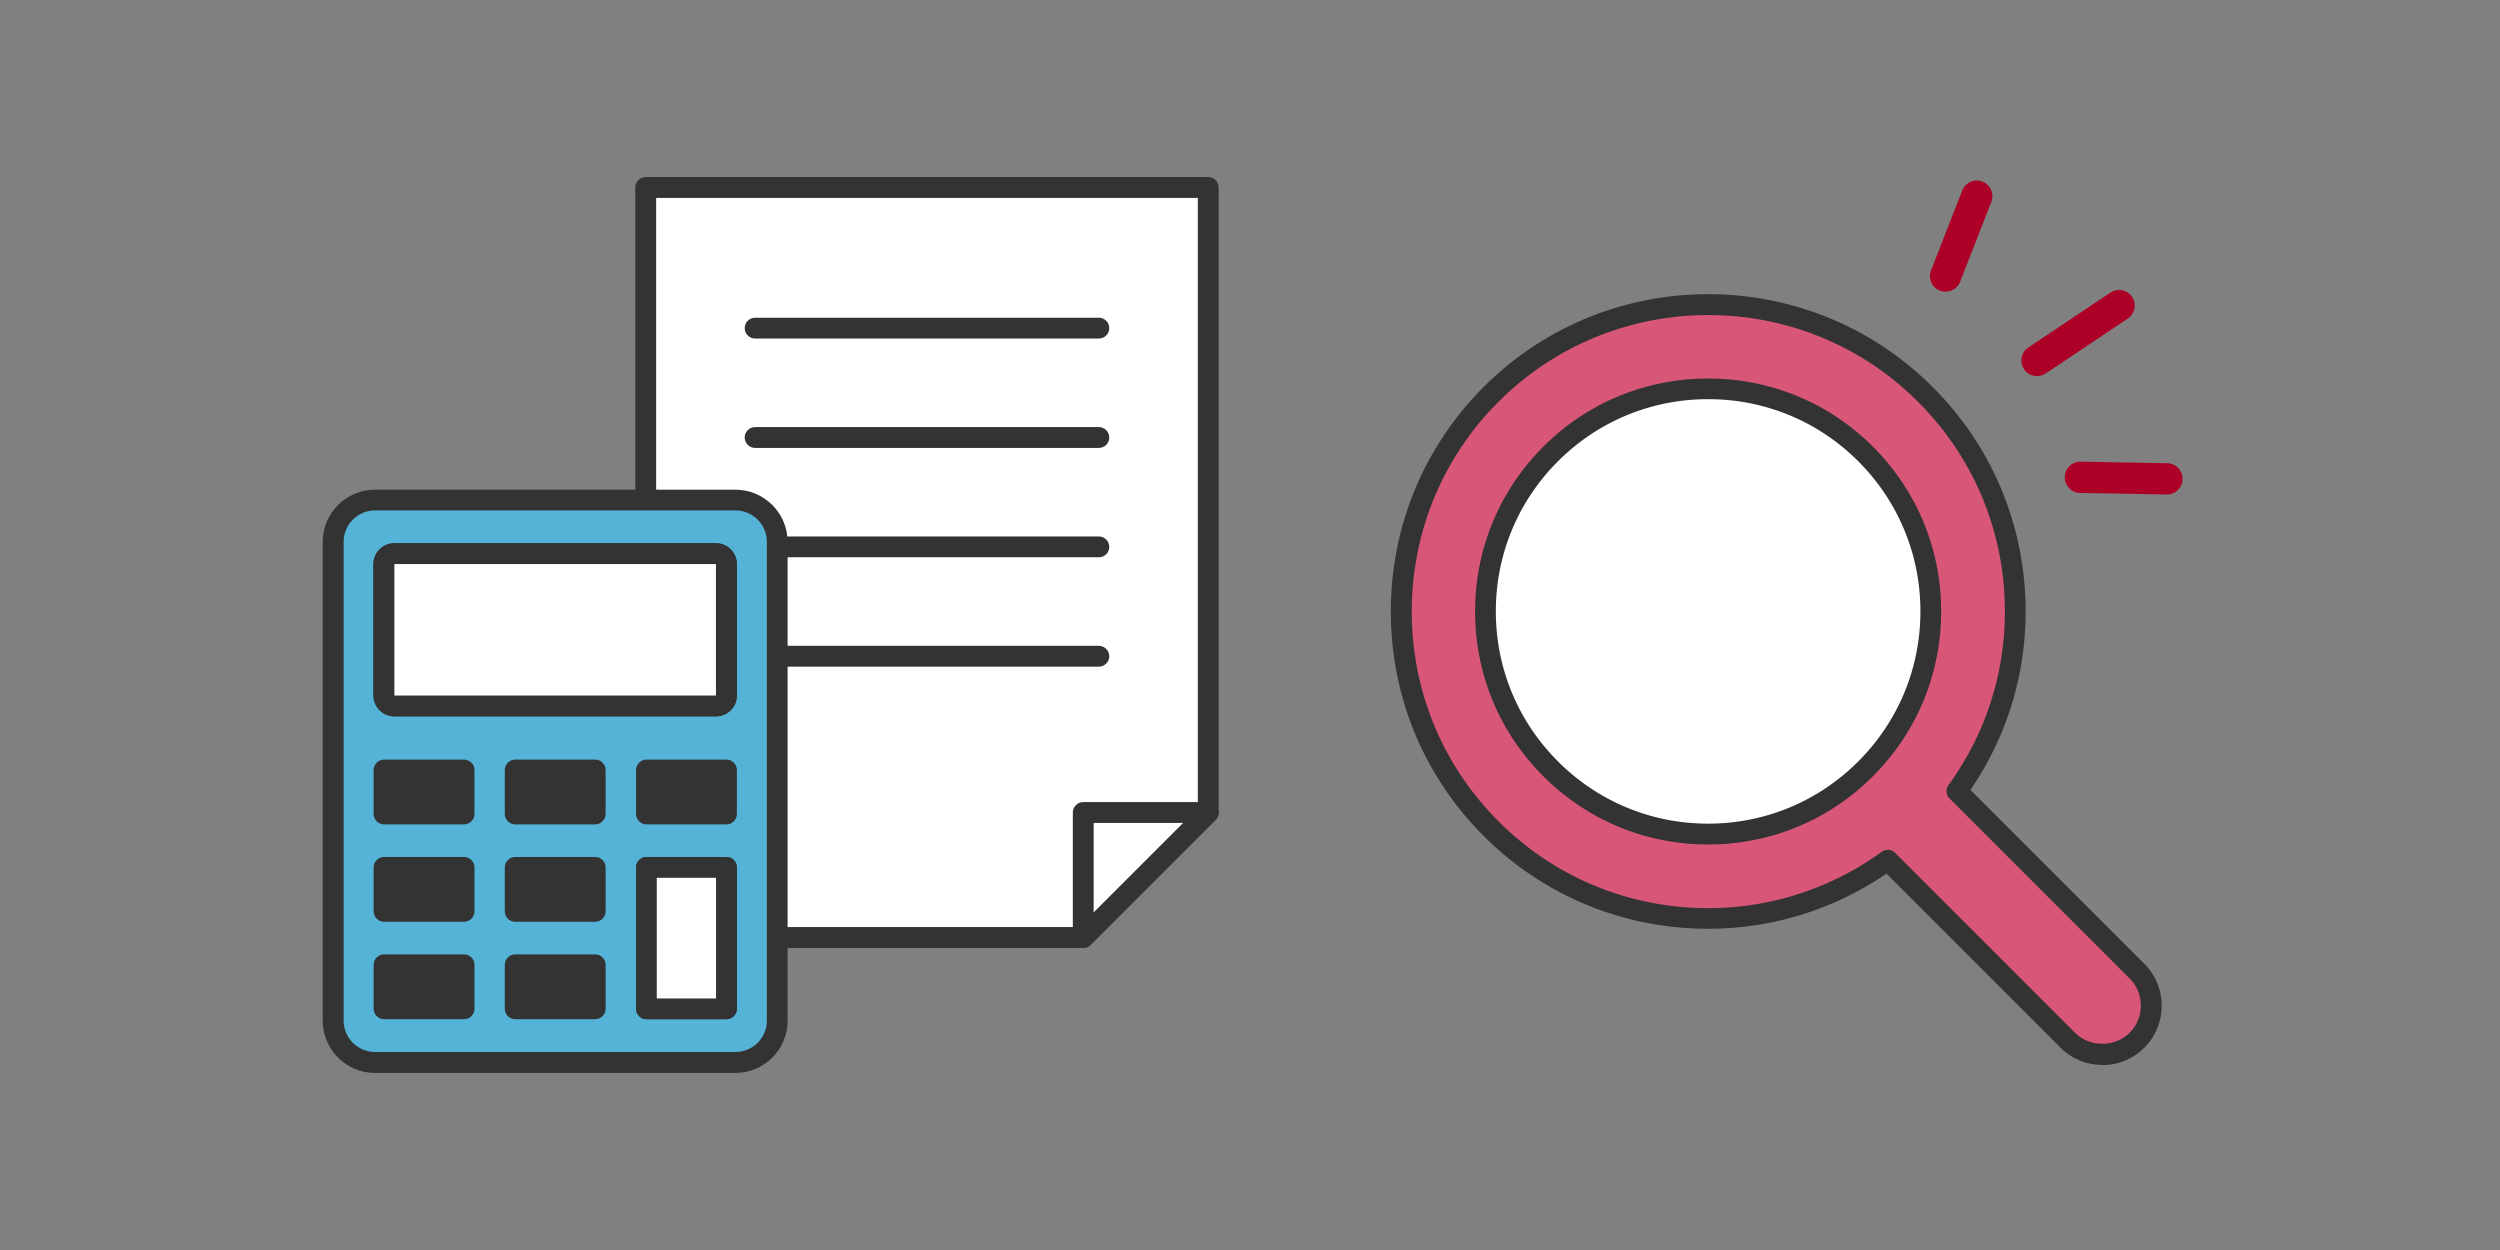 <svg id="_レイヤー_2" xmlns="http://www.w3.org/2000/svg" viewBox="0 0 240 120"><rect x="0" y="0" width="240" height="120" fill="#808080" stroke="none"/><defs><style>.cls-1{fill:none}.cls-3{fill:#fff}.cls-6{fill:#333}</style></defs><g id="illust"><path class="cls-1" d="M0 0h240v120H0z"/><path class="cls-1" d="M31.98 18h84v84h-84z"/><path class="cls-3" d="M103.98 90h-42V18h54v60l-12 12z"/><path class="cls-6" d="M103.99 91h-42c-.55 0-1-.45-1-1V18c0-.55.45-1 1-1h54c.55 0 1 .45 1 1v60c0 .27-.11.52-.29.71l-12 12a.99.99 0 01-.71.29zm-41-2h40.59l11.41-11.41V19h-52v70z"/><path class="cls-6" d="M105.49 32.5h-33c-.55 0-1-.45-1-1s.45-1 1-1h33c.55 0 1 .45 1 1s-.45 1-1 1zm0 10.5h-33c-.55 0-1-.45-1-1s.45-1 1-1h33c.55 0 1 .45 1 1s-.45 1-1 1zm0 10.5h-33c-.55 0-1-.45-1-1s.45-1 1-1h33c.55 0 1 .45 1 1s-.45 1-1 1zm0 10.5h-33c-.55 0-1-.45-1-1s.45-1 1-1h33c.55 0 1 .45 1 1s-.45 1-1 1z"/><path class="cls-3" d="M103.98 90V78h12l-12 12z"/><path class="cls-6" d="M103.99 91c-.13 0-.26-.02-.38-.08-.37-.15-.62-.52-.62-.92V78c0-.55.45-1 1-1h12c.4 0 .77.24.92.62.16.37.07.8-.22 1.09l-12 12c-.19.19-.45.29-.71.29zm1-12v8.59l8.59-8.59h-8.59z"/><rect class="cls-3" x="31.98" y="48" width="42.63" height="54" rx="4.01" ry="4.01"/><path class="cls-6" d="M70.6 102.5H35.99c-2.49 0-4.51-2.02-4.51-4.51V52.02c0-2.49 2.02-4.51 4.51-4.51H70.6c2.49 0 4.51 2.02 4.51 4.51v45.97c0 2.49-2.02 4.51-4.51 4.51zM36 48.5c-1.94 0-3.51 1.58-3.51 3.51v45.97c0 1.94 1.58 3.51 3.51 3.51h34.61c1.94 0 3.51-1.58 3.51-3.51V52.01c0-1.94-1.58-3.51-3.51-3.51H36z"/><rect x="31.98" y="48" width="42.63" height="54" rx="4.01" ry="4.01" fill="#54b3d6"/><path class="cls-6" d="M70.6 103H35.99c-2.76 0-5.01-2.25-5.01-5.01V52.02c0-2.76 2.25-5.01 5.01-5.01H70.6c2.76 0 5.01 2.25 5.01 5.01v45.97c0 2.76-2.25 5.01-5.01 5.01zM36 49c-1.66 0-3.01 1.35-3.01 3.01v45.97c0 1.66 1.35 3.01 3.01 3.01h34.61c1.66 0 3.01-1.35 3.01-3.01V52.01c0-1.66-1.35-3.01-3.01-3.01H36z"/><path class="cls-3" d="M37.87 52.65h30.87c.83 0 1.51.67 1.51 1.51v12.6c0 .83-.68 1.51-1.51 1.51H37.87c-.83 0-1.51-.68-1.51-1.51v-12.6c0-.83.68-1.51 1.51-1.51z"/><path class="cls-6" d="M68.73 53.15c.55 0 1.01.45 1.01 1.01v12.6c0 .55-.45 1.01-1.01 1.01H37.86c-.55 0-1.01-.45-1.01-1.01v-12.6c0-.55.45-1.01 1.01-1.01h30.87m0-1H37.86c-1.11 0-2.01.9-2.01 2.01v12.6c0 1.11.9 2.01 2.01 2.01h30.87c1.11 0 2.01-.9 2.01-2.01v-12.6c0-1.11-.9-2.01-2.01-2.01z"/><path class="cls-3" d="M37.87 53.15h30.87c.56 0 1.01.45 1.01 1.01v12.6c0 .56-.45 1.01-1.01 1.01H37.87c-.56 0-1.01-.45-1.01-1.01v-12.6c0-.56.45-1.01 1.01-1.01z"/><path class="cls-6" d="M68.73 54.15v12.62H37.86V54.15h30.87m0-2H37.86c-1.11 0-2.01.9-2.01 2.01v12.6c0 1.11.9 2.01 2.01 2.01h30.87c1.11 0 2.01-.9 2.01-2.01v-12.6c0-1.11-.9-2.01-2.01-2.01zM36.86 92.62h7.69v4.23h-7.69z"/><path class="cls-6" d="M43.55 93.62v2.23h-5.69v-2.23h5.69m1-2h-7.68c-.55 0-1 .45-1 1v4.22c0 .55.45 1 1 1h7.68c.55 0 1-.45 1-1v-4.22c0-.55-.45-1-1-1zm4.91 1h7.69v4.23h-7.69z"/><path class="cls-6" d="M56.15 93.62v2.23h-5.69v-2.23h5.69m.99-2h-7.68c-.55 0-1 .45-1 1v4.22c0 .55.45 1 1 1h7.68c.55 0 1-.45 1-1v-4.22c0-.55-.45-1-1-1z"/><rect class="cls-3" x="61.55" y="82.77" width="8.69" height="14.58" rx=".5" ry=".5"/><path class="cls-6" d="M69.74 83.27v13.58h-7.69V83.27h7.68m.01-1h-7.68c-.55 0-1 .45-1 1v13.57c0 .55.45 1 1 1h7.68c.55 0 1-.45 1-1V83.27c0-.55-.45-1-1-1z"/><path class="cls-3" d="M62.05 83.27h7.69v13.57h-7.69z"/><path class="cls-6" d="M68.74 84.27v11.58h-5.69V84.27h5.69m1-2h-7.68c-.55 0-1 .45-1 1v13.57c0 .55.45 1 1 1h7.68c.55 0 1-.45 1-1V83.27c0-.55-.45-1-1-1zm-32.88 1h7.69v4.23h-7.69z"/><path class="cls-6" d="M43.55 84.27v2.23h-5.69v-2.23h5.69m1-2h-7.68c-.55 0-1 .45-1 1v4.22c0 .55.45 1 1 1h7.68c.55 0 1-.45 1-1v-4.22c0-.55-.45-1-1-1zm4.91 1h7.69v4.23h-7.69z"/><path class="cls-6" d="M56.15 84.27v2.23h-5.69v-2.23h5.69m.99-2h-7.68c-.55 0-1 .45-1 1v4.22c0 .55.45 1 1 1h7.68c.55 0 1-.45 1-1v-4.22c0-.55-.45-1-1-1zm-20.28-8.35h7.69v4.23h-7.69z"/><path class="cls-6" d="M43.55 74.92v2.23h-5.69v-2.23h5.69m1-2h-7.68c-.55 0-1 .45-1 1v4.22c0 .55.45 1 1 1h7.68c.55 0 1-.45 1-1v-4.22c0-.55-.45-1-1-1zm4.91 1h7.69v4.23h-7.69z"/><path class="cls-6" d="M56.15 74.92v2.23h-5.69v-2.23h5.69m.99-2h-7.68c-.55 0-1 .45-1 1v4.22c0 .55.45 1 1 1h7.68c.55 0 1-.45 1-1v-4.22c0-.55-.45-1-1-1zm4.91 1h7.69v4.23h-7.69z"/><path class="cls-6" d="M68.74 74.92v2.23h-5.69v-2.23h5.69m1-2h-7.68c-.55 0-1 .45-1 1v4.22c0 .55.45 1 1 1h7.68c.55 0 1-.45 1-1v-4.22c0-.55-.45-1-1-1z"/><path d="M195.56 36.11c-.48 0-.96-.23-1.25-.67-.46-.69-.28-1.62.41-2.08l7.88-5.27c.69-.46 1.62-.28 2.08.41.46.69.28 1.62-.41 2.08l-7.88 5.27c-.26.17-.55.25-.83.25zM186.78 28c-.18 0-.37-.03-.55-.1-.77-.3-1.15-1.17-.85-1.94l3.02-7.73a1.499 1.499 0 012.79 1.09l-3.02 7.73c-.23.59-.8.95-1.4.95zm21.24 19.47h-.03l-8.3-.15c-.83-.01-1.49-.7-1.47-1.53.01-.82.68-1.47 1.5-1.47h.03l8.3.15c.83.01 1.49.7 1.47 1.53-.01.82-.68 1.47-1.5 1.47z" fill="#ad0026"/><path class="cls-3" d="M148.7 73.97c-4.08-4.08-6.33-9.5-6.33-15.28s2.25-11.19 6.33-15.27c4.21-4.21 9.74-6.32 15.27-6.32s11.06 2.11 15.27 6.32c4.08 4.08 6.33 9.5 6.33 15.27s-2.25 11.2-6.33 15.28-9.5 6.33-15.27 6.33-11.19-2.25-15.27-6.33z"/><path d="M205.14 93.22l-17.28-17.28c3.62-4.99 5.6-10.95 5.6-17.24 0-7.87-3.07-15.28-8.63-20.84-11.49-11.49-30.19-11.49-41.69 0-11.49 11.49-11.49 30.19 0 41.69 5.75 5.75 13.29 8.62 20.84 8.62 6.06 0 12.1-1.88 17.23-5.59l17.29 17.29a4.68 4.68 0 006.64 0 4.702 4.702 0 000-6.64zm-56.28-19.41c-4.04-4.04-6.26-9.4-6.26-15.12s2.22-11.08 6.26-15.11c4.17-4.17 9.64-6.25 15.11-6.25s10.95 2.08 15.12 6.25c4.04 4.04 6.26 9.4 6.26 15.11s-2.22 11.08-6.26 15.12c-4.04 4.04-9.41 6.26-15.12 6.26s-11.08-2.22-15.11-6.26z" fill="#d85678"/><path class="cls-6" d="M201.82 102.23c-1.52 0-2.95-.59-4.03-1.67L181.1 83.87c-5.08 3.46-10.98 5.29-17.12 5.29-8.15 0-15.8-3.17-21.55-8.91-5.75-5.75-8.91-13.4-8.91-21.55s3.17-15.8 8.91-21.55c11.88-11.88 31.22-11.88 43.1 0 5.76 5.75 8.93 13.41 8.93 21.55 0 6.15-1.83 12.06-5.3 17.13l16.69 16.69c1.08 1.08 1.67 2.51 1.67 4.03s-.59 2.95-1.67 4.03a5.641 5.641 0 01-4.03 1.67zm-20.61-20.66c.26 0 .51.1.71.29l17.29 17.29c1.4 1.4 3.83 1.4 5.23 0 .7-.7 1.08-1.63 1.08-2.61s-.38-1.92-1.08-2.61l-17.28-17.28a.99.99 0 01-.1-1.29 28.19 28.19 0 005.41-16.65c0-7.61-2.96-14.76-8.34-20.14-11.1-11.1-29.17-11.1-40.27 0-5.37 5.37-8.33 12.52-8.33 20.14s2.96 14.77 8.33 20.14c5.37 5.37 12.52 8.33 20.13 8.33 6 0 11.76-1.87 16.65-5.4.18-.13.38-.19.59-.19zm-17.23-.5c-5.98 0-11.59-2.33-15.82-6.55-4.23-4.23-6.55-9.84-6.55-15.82s2.33-11.6 6.55-15.82c4.22-4.22 9.84-6.54 15.82-6.54s11.6 2.32 15.82 6.54c4.23 4.23 6.55 9.84 6.55 15.82s-2.33 11.6-6.55 15.82c-4.23 4.23-9.85 6.55-15.82 6.55zm-14.41-7.97c3.85 3.85 8.97 5.97 14.41 5.97s10.56-2.12 14.41-5.97c3.85-3.85 5.97-8.97 5.97-14.41s-2.12-10.56-5.97-14.41c-3.84-3.84-8.96-5.96-14.41-5.96s-10.56 2.12-14.41 5.96c-3.85 3.85-5.97 8.96-5.97 14.41s2.12 10.56 5.97 14.41z"/></g></svg>